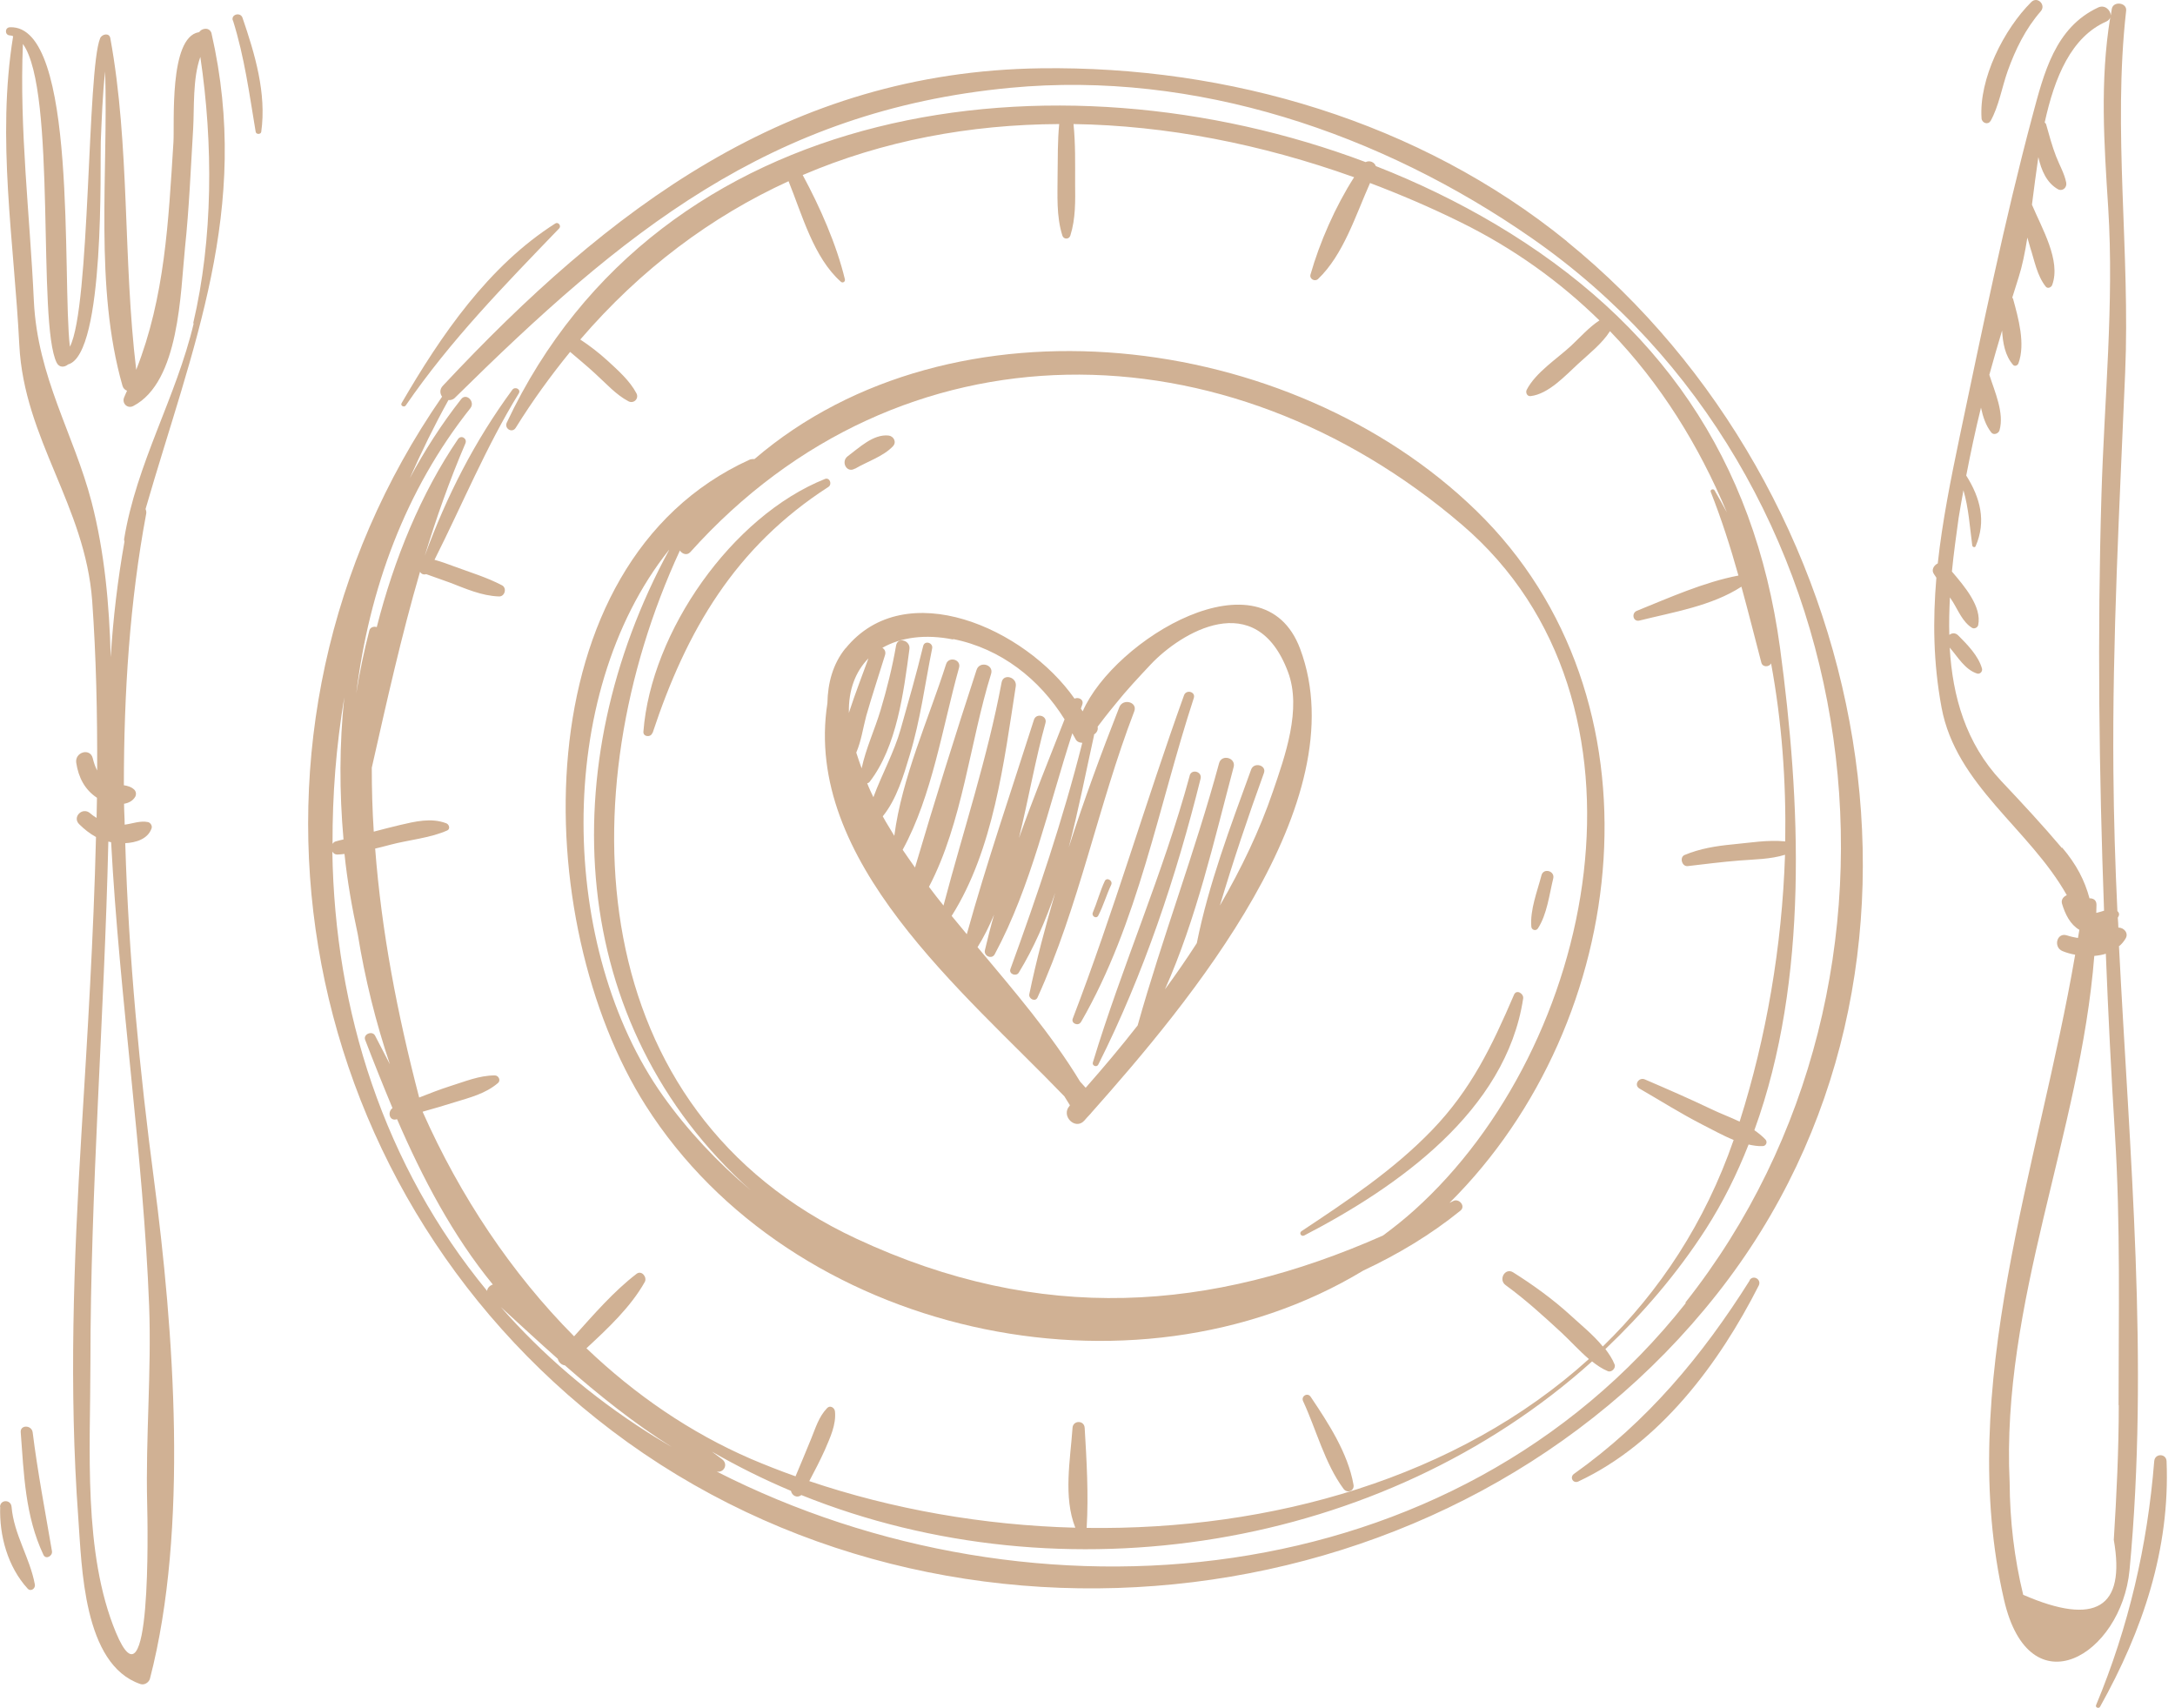 <?xml version="1.0" encoding="UTF-8"?> <svg xmlns="http://www.w3.org/2000/svg" width="121" height="95" viewBox="0 0 121 95" fill="none"><path fill-rule="evenodd" clip-rule="evenodd" d="M75.841 70.678C77.78 69.769 79.608 68.672 81.248 67.343C81.558 67.088 81.159 66.634 80.838 66.811C80.771 66.845 80.705 66.878 80.638 66.911C90.786 56.841 92.847 38.828 82.134 28.414C71.787 18.344 52.998 16.084 41.975 25.534C41.887 25.534 41.798 25.534 41.709 25.567C28.98 31.35 29.435 51.291 35.927 61.505C44.025 74.245 62.968 78.455 75.841 70.678ZM37.821 30.619C37.943 30.807 38.209 30.918 38.397 30.718C50.107 17.657 68.231 17.956 81.347 29.201C92.813 39.027 88.792 58.226 78.689 67.31C78.124 67.82 77.536 68.285 76.938 68.728C67.367 72.96 57.906 73.691 47.647 68.905C32.37 61.782 31.595 44.112 37.821 30.63V30.619ZM37.223 30.597C30.742 42.528 31.473 57.007 41.754 66.202C39.915 64.651 38.264 62.901 36.879 60.951C31.108 52.82 30.764 38.706 37.212 30.597H37.223Z" fill="#D0B194"></path><path fill-rule="evenodd" clip-rule="evenodd" d="M47.038 36.059C46.329 36.934 46.052 37.997 46.03 39.116C44.667 47.89 53.618 55.169 59.213 60.984C59.313 61.151 59.423 61.317 59.523 61.483C59.523 61.483 59.501 61.505 59.501 61.516C59.002 62.07 59.822 62.89 60.321 62.336C60.42 62.214 60.542 62.092 60.653 61.971C60.675 61.948 60.697 61.926 60.709 61.904C66.115 55.822 75.52 44.633 72.33 36.092C70.258 30.553 61.983 35.56 60.232 39.57C60.199 39.515 60.166 39.471 60.132 39.415C60.155 39.338 60.188 39.271 60.21 39.194C60.31 38.906 59.999 38.762 59.778 38.861C57.042 34.951 50.373 31.96 47.038 36.07V36.059ZM59.822 41.088C59.9 41.265 60.055 41.31 60.21 41.321C59.124 45.619 57.728 49.74 56.211 53.906C56.111 54.182 56.532 54.338 56.676 54.105C57.529 52.709 58.172 51.203 58.703 49.663C58.16 51.535 57.651 53.418 57.263 55.301C57.208 55.556 57.596 55.756 57.717 55.49C60.033 50.416 61.096 44.788 63.101 39.57C63.301 39.05 62.47 38.828 62.27 39.338C61.273 41.875 60.31 44.489 59.457 47.137C59.999 45.076 60.409 42.96 60.864 40.9C60.864 40.878 60.864 40.877 60.864 40.855C61.041 40.745 61.096 40.578 61.063 40.423C61.273 40.146 61.573 39.748 62.049 39.172C62.669 38.396 63.345 37.676 64.021 36.956C65.672 35.206 69.87 32.613 71.654 37.377C72.429 39.437 71.488 42.063 70.812 44.035C70.081 46.184 69.061 48.311 67.865 50.372C68.607 47.89 69.427 45.442 70.313 43.005C70.48 42.561 69.759 42.373 69.604 42.805C68.452 45.974 67.245 49.153 66.58 52.465C66.015 53.341 65.428 54.194 64.808 55.035C66.558 51.114 67.544 46.749 68.629 42.672C68.773 42.152 67.965 41.93 67.821 42.451C66.491 47.369 64.663 52.144 63.29 57.041C62.348 58.248 61.373 59.4 60.398 60.508C60.299 60.397 60.188 60.276 60.088 60.165C58.482 57.517 56.41 55.113 54.383 52.687C54.737 52.122 55.036 51.513 55.302 50.881C55.114 51.535 54.948 52.2 54.793 52.853C54.715 53.174 55.169 53.385 55.336 53.086C57.374 49.297 58.316 44.91 59.656 40.789C59.712 40.889 59.767 40.988 59.822 41.088ZM53.031 35.549C55.69 36.081 57.839 37.787 59.224 40.014C58.371 42.185 57.485 44.389 56.687 46.616C57.219 44.445 57.607 42.218 58.16 40.224C58.282 39.803 57.64 39.637 57.518 40.047C56.266 43.98 54.892 47.979 53.785 51.967C53.508 51.623 53.22 51.291 52.943 50.948C55.269 47.27 55.856 42.384 56.51 38.175C56.587 37.665 55.823 37.443 55.723 37.953C54.926 42.207 53.585 46.217 52.489 50.372C52.212 50.028 51.946 49.685 51.68 49.33C53.552 45.763 53.962 41.254 55.136 37.488C55.302 36.967 54.494 36.745 54.328 37.266C53.142 40.889 51.99 44.578 50.904 48.256C50.672 47.923 50.439 47.602 50.217 47.27C51.868 44.245 52.433 40.434 53.353 37.144C53.486 36.679 52.776 36.491 52.633 36.945C51.658 40.002 50.173 43.259 49.752 46.494C49.542 46.129 49.309 45.785 49.11 45.409C49.885 44.456 50.273 43.126 50.616 41.985C51.203 40.047 51.458 38.053 51.857 36.07C51.923 35.748 51.436 35.604 51.358 35.937C50.982 37.488 50.539 39.028 50.107 40.556C49.741 41.852 49.054 43.082 48.589 44.345C48.467 44.09 48.345 43.835 48.245 43.57C48.29 43.559 48.334 43.547 48.378 43.492C49.896 41.531 50.273 38.496 50.594 36.103C50.661 35.627 49.941 35.405 49.852 35.903C49.641 37.122 49.342 38.319 48.988 39.504C48.666 40.578 48.168 41.642 47.935 42.739C47.836 42.451 47.725 42.163 47.636 41.864C47.913 41.221 48.013 40.49 48.19 39.825C48.511 38.695 48.888 37.576 49.231 36.457C49.298 36.269 49.22 36.114 49.087 36.036C50.118 35.449 51.48 35.261 53.02 35.571L53.031 35.549ZM47.26 39.548C47.26 39.548 47.237 39.626 47.226 39.659C47.193 38.374 47.603 37.344 48.312 36.623C47.958 37.598 47.581 38.562 47.26 39.548Z" fill="#D0B194"></path><path fill-rule="evenodd" clip-rule="evenodd" d="M61.097 50.936C61.385 50.382 61.551 49.784 61.817 49.219C61.928 48.986 61.573 48.776 61.462 49.008C61.196 49.573 61.041 50.183 60.797 50.759C60.709 50.958 60.986 51.135 61.097 50.936Z" fill="#D0B194"></path><path fill-rule="evenodd" clip-rule="evenodd" d="M60.132 56.863C63.334 51.324 64.442 44.854 66.414 38.828C66.525 38.473 65.993 38.34 65.871 38.672C63.722 44.644 61.96 50.726 59.678 56.664C59.578 56.941 59.999 57.096 60.132 56.852V56.863Z" fill="#D0B194"></path><path fill-rule="evenodd" clip-rule="evenodd" d="M66.182 43.16C64.708 48.599 62.426 53.728 60.798 59.101C60.742 59.279 61.008 59.389 61.097 59.223C63.623 54.205 65.439 48.754 66.791 43.315C66.891 42.916 66.281 42.75 66.182 43.149V43.16Z" fill="#D0B194"></path><path fill-rule="evenodd" clip-rule="evenodd" d="M72.551 68.728C77.747 66.036 83.784 61.804 84.737 55.545C84.781 55.268 84.361 55.013 84.228 55.334C82.998 58.193 81.846 60.608 79.652 62.879C77.525 65.083 74.944 66.8 72.407 68.484C72.252 68.584 72.385 68.805 72.551 68.728Z" fill="#D0B194"></path><path fill-rule="evenodd" clip-rule="evenodd" d="M36.303 40.778C38.198 35.05 40.901 30.43 46.086 27.085C46.307 26.941 46.163 26.542 45.897 26.642C40.712 28.713 36.215 35.15 35.794 40.7C35.772 40.999 36.215 41.032 36.292 40.767L36.303 40.778Z" fill="#D0B194"></path><path fill-rule="evenodd" clip-rule="evenodd" d="M85.557 51.645C86.066 50.858 86.188 49.773 86.41 48.864C86.51 48.443 85.867 48.266 85.756 48.687C85.524 49.584 85.114 50.603 85.191 51.545C85.202 51.733 85.446 51.811 85.557 51.645Z" fill="#D0B194"></path><path fill-rule="evenodd" clip-rule="evenodd" d="M47.559 26.077C48.235 25.678 49.143 25.39 49.675 24.825C49.896 24.592 49.719 24.26 49.431 24.227C48.578 24.138 47.792 24.913 47.16 25.379C46.761 25.678 47.105 26.343 47.559 26.066V26.077Z" fill="#D0B194"></path><path fill-rule="evenodd" clip-rule="evenodd" d="M72.496 77.945C73.227 79.518 73.703 81.412 74.745 82.819C74.955 83.096 75.365 82.93 75.298 82.587C74.988 80.825 73.891 79.152 72.917 77.701C72.739 77.435 72.363 77.668 72.496 77.945Z" fill="#D0B194"></path><path fill-rule="evenodd" clip-rule="evenodd" d="M87.174 13.426C78.954 6.757 68.363 3.655 57.883 3.799C43.814 3.998 33.844 11.62 24.638 21.457C24.449 21.657 24.471 21.89 24.593 22.067C11.709 40.678 15.963 65.881 34.043 79.585C52.809 93.798 81.015 90.364 95.516 71.985C109.74 53.972 104.212 27.262 87.163 13.426H87.174ZM19.154 38.795C18.877 41.398 18.877 44.046 19.11 46.694C18.965 46.727 18.822 46.76 18.677 46.804C18.589 46.827 18.544 46.882 18.5 46.937C18.489 44.223 18.7 41.498 19.154 38.795ZM27.108 71.819C21.358 64.84 18.622 56.232 18.489 47.369C18.545 47.469 18.633 47.535 18.766 47.535C18.899 47.535 19.032 47.513 19.165 47.502C19.32 49.009 19.586 50.505 19.907 51.989C20.306 54.448 20.904 56.863 21.691 59.201C21.414 58.669 21.148 58.148 20.871 57.617C20.716 57.306 20.184 57.528 20.317 57.849C20.793 59.09 21.303 60.364 21.835 61.638C21.536 61.86 21.669 62.391 22.078 62.258C22.078 62.258 22.078 62.258 22.09 62.258C23.497 65.516 25.192 68.739 27.418 71.453C27.241 71.509 27.108 71.653 27.097 71.819H27.108ZM36.059 79.696C32.869 77.668 30.143 75.309 27.861 72.705C28.903 73.658 29.955 74.633 31.03 75.586C31.074 75.774 31.24 75.929 31.428 75.951C33.312 77.602 35.273 79.175 37.377 80.493C36.934 80.227 36.491 79.973 36.059 79.696ZM93.777 72.495C80.893 88.791 57.484 90.829 39.87 81.856C40.269 81.945 40.535 81.446 40.169 81.169C39.981 81.025 39.793 80.892 39.604 80.748C41.033 81.568 42.496 82.299 44.002 82.93C44.058 83.207 44.357 83.351 44.578 83.163C59.157 89.035 76.916 86.21 88.57 75.73C88.836 75.94 89.124 76.139 89.445 76.272C89.656 76.361 89.91 76.095 89.822 75.896C89.7 75.586 89.512 75.309 89.312 75.043C91.395 73.06 93.289 70.866 94.896 68.374C95.848 66.889 96.635 65.305 97.278 63.665C97.532 63.721 97.798 63.765 98.053 63.754C98.252 63.754 98.352 63.521 98.208 63.377C98.031 63.189 97.82 63.023 97.599 62.868C100.656 54.471 100.169 44.511 99.028 36.047C97.599 25.512 92.292 17.879 83.197 12.473C81.103 11.232 78.865 10.146 76.539 9.238C76.462 9.017 76.196 8.906 75.974 9.017C58.77 2.536 36.691 5.46 28.194 23.507C28.039 23.839 28.493 24.116 28.692 23.795C29.634 22.277 30.653 20.881 31.717 19.574C32.182 19.973 32.658 20.361 33.112 20.782C33.7 21.313 34.264 21.956 34.962 22.322C35.262 22.477 35.561 22.166 35.406 21.878C35.04 21.18 34.386 20.604 33.81 20.073C33.323 19.63 32.824 19.242 32.282 18.887C35.66 14.954 39.582 12.041 43.869 10.08C44.623 11.941 45.265 14.334 46.783 15.675C46.883 15.763 47.027 15.675 47.005 15.542C46.539 13.603 45.62 11.52 44.656 9.737C49.132 7.82 53.962 6.923 58.925 6.901C58.836 7.842 58.847 8.784 58.836 9.726C58.836 10.855 58.758 12.019 59.102 13.104C59.168 13.326 59.479 13.326 59.545 13.104C59.844 12.163 59.822 11.166 59.811 10.191C59.811 9.094 59.833 7.997 59.722 6.901C64.874 6.978 70.158 8.008 75.332 9.859C74.29 11.487 73.415 13.481 72.905 15.276C72.839 15.52 73.149 15.686 73.326 15.52C74.733 14.179 75.409 11.997 76.218 10.18C77.913 10.822 79.597 11.542 81.258 12.362C84.227 13.825 86.786 15.675 88.98 17.824C88.404 18.2 87.916 18.754 87.407 19.231C86.631 19.951 85.435 20.715 84.936 21.679C84.859 21.823 84.947 22.056 85.147 22.034C86.144 21.923 87.085 20.892 87.783 20.25C88.382 19.696 89.124 19.12 89.567 18.422C92.381 21.335 94.508 24.77 96.07 28.503C95.848 28.093 95.627 27.683 95.383 27.273C95.317 27.163 95.117 27.24 95.173 27.362C95.771 28.88 96.269 30.431 96.713 32.015C94.796 32.38 92.846 33.256 91.063 33.976C90.741 34.109 90.852 34.607 91.207 34.519C93.068 34.053 95.228 33.71 96.879 32.635C97.266 34.042 97.621 35.46 97.987 36.856C98.053 37.133 98.43 37.111 98.529 36.9C99.127 40.135 99.371 43.47 99.316 46.804C98.352 46.705 97.344 46.882 96.38 46.971C95.461 47.059 94.574 47.203 93.721 47.558C93.422 47.68 93.566 48.211 93.888 48.178C94.84 48.067 95.793 47.945 96.757 47.868C97.599 47.801 98.485 47.801 99.305 47.547C99.139 52.643 98.263 57.716 96.779 62.391C96.247 62.137 95.671 61.926 95.173 61.682C93.965 61.106 92.746 60.575 91.506 60.043C91.173 59.899 90.874 60.353 91.207 60.552C92.359 61.217 93.478 61.926 94.663 62.535C95.217 62.812 95.815 63.156 96.447 63.411C94.851 68.019 92.326 71.83 89.168 74.899C88.636 74.245 87.939 73.691 87.34 73.137C86.365 72.251 85.291 71.476 84.183 70.778C83.729 70.49 83.341 71.188 83.762 71.487C84.87 72.295 85.867 73.204 86.875 74.134C87.374 74.6 87.861 75.142 88.393 75.597C81.092 82.21 70.723 85.135 60.453 84.991C60.564 83.163 60.453 81.247 60.343 79.43C60.321 78.987 59.689 78.998 59.667 79.43C59.545 81.191 59.146 83.274 59.822 84.98C54.704 84.847 49.641 83.95 45.022 82.388C45.321 81.823 45.62 81.247 45.886 80.659C46.174 79.984 46.528 79.252 46.451 78.51C46.428 78.3 46.174 78.145 46.008 78.333C45.553 78.809 45.376 79.419 45.132 80.017C44.844 80.715 44.556 81.424 44.257 82.122C43.415 81.823 42.595 81.501 41.787 81.158C38.408 79.696 35.339 77.591 32.625 74.999C33.833 73.88 35.095 72.694 35.871 71.309C36.015 71.043 35.694 70.645 35.417 70.855C34.143 71.83 33.035 73.115 31.938 74.334C28.46 70.833 25.601 66.546 23.519 61.86C23.519 61.86 23.519 61.849 23.519 61.837C24.106 61.671 24.693 61.505 25.28 61.317C26.144 61.051 27.008 60.84 27.706 60.242C27.872 60.098 27.739 59.821 27.529 59.821C26.654 59.821 25.856 60.165 25.036 60.419C24.449 60.608 23.884 60.829 23.319 61.051C22.09 56.343 21.226 51.812 20.871 47.203C21.148 47.137 21.425 47.07 21.702 46.993C22.743 46.716 23.895 46.627 24.881 46.195C25.07 46.106 24.981 45.852 24.826 45.796C23.984 45.475 23.087 45.697 22.234 45.896C21.757 46.007 21.27 46.14 20.793 46.261C20.716 45.087 20.683 43.902 20.683 42.705C21.525 38.983 22.322 35.394 23.364 31.816H23.375C23.441 31.937 23.585 31.982 23.707 31.937C24.15 32.093 24.582 32.248 25.014 32.403C25.912 32.746 26.787 33.145 27.762 33.178C28.083 33.189 28.216 32.713 27.928 32.558C27.086 32.115 26.155 31.838 25.258 31.505C24.904 31.372 24.538 31.239 24.172 31.14C25.723 28.06 27.053 24.825 28.858 21.89C29.002 21.657 28.659 21.48 28.504 21.679C26.388 24.559 24.848 27.595 23.63 30.918C24.261 28.847 24.992 26.764 25.889 24.67C26.011 24.393 25.657 24.172 25.48 24.426C23.43 27.429 21.923 31.096 20.96 34.884C20.805 34.829 20.605 34.884 20.55 35.062C20.251 36.214 20.007 37.388 19.819 38.573C20.539 32.757 22.555 27.251 26.166 22.709C26.454 22.355 25.945 21.834 25.657 22.2C24.56 23.596 23.618 25.069 22.799 26.598C23.452 25.124 24.161 23.673 24.948 22.255C25.07 22.266 25.214 22.233 25.324 22.111C34.575 12.983 42.817 6.147 56.211 4.884C66.513 3.909 76.816 7.41 85.202 13.237C104.29 26.498 108.034 54.404 93.766 72.451L93.777 72.495Z" fill="#D0B194"></path><path fill-rule="evenodd" clip-rule="evenodd" d="M22.566 22.564C25.07 18.919 28.061 15.873 31.108 12.705C31.241 12.572 31.063 12.328 30.897 12.428C27.164 14.798 24.527 18.665 22.345 22.42C22.256 22.564 22.478 22.686 22.577 22.553L22.566 22.564Z" fill="#D0B194"></path><path fill-rule="evenodd" clip-rule="evenodd" d="M97.344 71.22C94.685 75.441 91.639 79.086 87.562 81.988C87.307 82.177 87.518 82.542 87.806 82.409C92.326 80.293 95.638 75.862 97.843 71.508C98.009 71.176 97.544 70.888 97.333 71.209L97.344 71.22Z" fill="#D0B194"></path><path fill-rule="evenodd" clip-rule="evenodd" d="M11.776 1.881C11.688 1.505 11.244 1.538 11.078 1.793C11.078 1.793 11.056 1.793 11.045 1.793C9.394 2.103 9.716 6.856 9.649 7.908C9.372 12.328 9.173 16.527 7.578 20.57C6.835 14.422 7.234 8.107 6.137 2.125C6.082 1.804 5.672 1.893 5.572 2.125C4.841 3.887 5.03 17.092 3.888 19.285C3.445 15.508 4.343 1.361 0.554 1.516C0.255 1.527 0.255 1.959 0.554 1.97C0.62 1.97 0.676 1.992 0.731 2.014C-0.199 7.72 0.787 13.458 1.075 19.197C1.34 24.437 4.742 28.126 5.129 33.432C5.351 36.545 5.417 39.691 5.406 42.86C5.295 42.649 5.218 42.417 5.162 42.184C5.018 41.575 4.143 41.841 4.243 42.439C4.365 43.236 4.708 43.923 5.395 44.377C5.395 44.754 5.373 45.12 5.373 45.496C5.24 45.419 5.118 45.33 5.007 45.231C4.586 44.876 4.01 45.441 4.398 45.84C4.675 46.117 4.996 46.372 5.34 46.56C5.207 52.088 4.863 57.616 4.531 63.044C4.099 70.157 3.833 77.291 4.354 84.414C4.553 87.128 4.62 92.59 7.81 93.676C8.032 93.753 8.287 93.587 8.342 93.376C10.502 85.068 9.671 74.023 8.563 65.603C7.777 59.643 7.157 53.273 6.968 46.903C7.578 46.87 8.22 46.671 8.431 46.084C8.486 45.94 8.375 45.762 8.231 45.729C7.799 45.64 7.367 45.818 6.935 45.873C6.935 45.485 6.902 45.098 6.902 44.71C7.168 44.666 7.389 44.544 7.522 44.322C7.589 44.189 7.578 44.034 7.467 43.923C7.301 43.768 7.101 43.713 6.891 43.68C6.891 38.539 7.223 33.432 8.131 28.591C8.154 28.491 8.131 28.403 8.098 28.314C10.691 19.341 14.003 11.63 11.765 1.848L11.776 1.881ZM8.298 72.66C8.431 76.305 8.098 79.961 8.187 83.606C8.22 84.913 8.431 95.548 6.448 90.806C4.609 86.386 5.03 80.559 5.03 75.862C5.03 66.18 5.805 56.497 6.027 46.815C6.082 46.826 6.137 46.837 6.182 46.848C6.647 55.511 7.976 64.252 8.298 72.66ZM10.779 17.978C9.804 22.11 7.589 25.766 6.902 30.009C6.902 30.053 6.924 30.087 6.924 30.131C6.547 32.258 6.292 34.396 6.16 36.556C6.082 33.621 5.816 30.707 5.096 27.926C4.11 24.138 2.083 20.991 1.883 16.726C1.662 11.941 1.075 7.232 1.274 2.446C3.168 5.061 2.049 17.989 3.157 20.183C3.301 20.46 3.589 20.438 3.789 20.271C5.86 19.706 5.561 9.071 5.606 7.886C5.661 6.579 5.705 5.271 5.849 3.975C6.027 9.681 5.24 15.94 6.813 21.457C6.857 21.612 6.957 21.689 7.068 21.734C7.013 21.845 6.968 21.966 6.913 22.088C6.758 22.421 7.079 22.753 7.411 22.587C9.993 21.246 10.037 16.25 10.292 13.78C10.524 11.575 10.613 9.359 10.746 7.155C10.812 6.025 10.713 4.363 11.145 3.167C11.865 7.997 11.854 13.281 10.746 17.989L10.779 17.978Z" fill="#D0B194"></path><path fill-rule="evenodd" clip-rule="evenodd" d="M117.906 52.62C118.038 52.509 118.149 52.376 118.249 52.21C118.437 51.911 118.16 51.59 117.85 51.601C117.85 51.413 117.828 51.235 117.817 51.047C117.839 51.003 117.872 50.958 117.883 50.914C117.906 50.814 117.861 50.737 117.795 50.681C117.673 48.1 117.595 45.53 117.573 42.938C117.507 35.56 117.917 28.104 118.227 20.737C118.515 14.035 117.529 7.244 118.282 0.597C118.338 0.142 117.573 0.043 117.485 0.486C117.462 0.608 117.451 0.73 117.429 0.851C117.407 0.552 117.086 0.242 116.72 0.419C114.327 1.538 113.707 4.064 113.064 6.468C111.524 12.229 110.262 18.388 109.032 24.238C108.522 26.675 108.057 29.001 107.802 31.339C107.581 31.45 107.426 31.704 107.592 31.937C107.636 32.004 107.68 32.07 107.725 32.136C107.525 34.485 107.547 36.856 108.013 39.359C108.821 43.691 112.898 46.095 114.981 49.795C114.793 49.873 114.649 50.05 114.715 50.271C114.892 50.859 115.169 51.424 115.679 51.723C115.657 51.867 115.623 52.022 115.601 52.177C115.402 52.144 115.191 52.099 114.992 52.033C114.416 51.844 114.216 52.698 114.748 52.908C114.959 52.997 115.202 53.063 115.446 53.107C113.441 64.839 108.766 77.192 111.491 89.001C112.909 95.138 118.016 92.081 118.471 87.339C119.567 75.718 118.471 64.186 117.883 52.62H117.906ZM114.726 47.192C113.629 45.895 112.488 44.666 111.325 43.436C109.364 41.342 108.622 38.739 108.467 36.025C108.921 36.545 109.309 37.243 109.985 37.465C110.151 37.52 110.306 37.354 110.262 37.188C110.062 36.479 109.453 35.859 108.943 35.349C108.777 35.183 108.589 35.205 108.445 35.316C108.423 34.629 108.445 33.931 108.478 33.233C108.533 33.311 108.578 33.388 108.633 33.466C108.943 33.964 109.187 34.596 109.697 34.917C109.818 35.006 110.018 34.917 110.051 34.773C110.262 33.754 109.298 32.624 108.589 31.793C108.688 30.774 108.832 29.766 108.965 28.791C109.043 28.281 109.143 27.783 109.231 27.273C109.519 28.259 109.586 29.323 109.719 30.331C109.719 30.419 109.863 30.486 109.907 30.386C110.516 28.99 110.162 27.683 109.386 26.453C109.63 25.19 109.896 23.927 110.206 22.676C110.317 23.196 110.483 23.684 110.782 24.06C110.915 24.227 111.181 24.116 111.236 23.939C111.513 22.975 110.971 21.789 110.671 20.848C110.893 20.028 111.137 19.208 111.38 18.388C111.425 19.097 111.547 19.784 111.99 20.294C112.089 20.404 112.245 20.327 112.289 20.216C112.688 19.119 112.289 17.712 111.99 16.616C111.99 16.594 111.957 16.583 111.945 16.56C112.067 16.184 112.178 15.807 112.3 15.43C112.499 14.81 112.654 14.057 112.787 13.215C112.843 13.392 112.887 13.58 112.942 13.758C113.186 14.5 113.319 15.32 113.807 15.94C113.917 16.084 114.128 15.984 114.172 15.84C114.66 14.489 113.596 12.705 113.042 11.387C113.153 10.534 113.264 9.637 113.397 8.739C113.563 9.481 113.862 10.168 114.482 10.523C114.737 10.667 115.003 10.434 114.948 10.157C114.848 9.648 114.571 9.182 114.383 8.695C114.161 8.119 113.995 7.51 113.829 6.911C113.818 6.867 113.773 6.845 113.751 6.812C114.305 4.275 115.236 2.048 117.185 1.195C117.296 1.14 117.363 1.062 117.396 0.973C116.82 4.518 117.053 7.964 117.285 11.564C117.617 16.871 117.064 22.255 116.908 27.55C116.676 35.338 116.776 42.982 117.053 50.659C116.909 50.703 116.764 50.748 116.62 50.781C116.62 50.626 116.632 50.482 116.632 50.327C116.632 50.061 116.443 49.961 116.244 49.972C115.978 48.986 115.535 48.1 114.704 47.125L114.726 47.192ZM117.872 78.155C117.872 80.659 117.75 83.152 117.595 85.655C118.26 89.444 116.587 90.463 112.555 88.713C112.056 86.663 111.813 84.581 111.801 82.476C111.314 72.45 115.734 63.023 116.51 53.174C116.731 53.152 116.953 53.118 117.152 53.052C117.285 56.398 117.451 59.754 117.662 63.133C117.972 68.118 117.861 73.17 117.861 78.166L117.872 78.155Z" fill="#D0B194"></path><path fill-rule="evenodd" clip-rule="evenodd" d="M119.844 81.28C119.467 85.988 118.426 90.486 116.609 94.85C116.554 94.983 116.764 95.061 116.831 94.939C119.202 90.696 120.73 86.187 120.531 81.28C120.509 80.837 119.877 80.837 119.844 81.28Z" fill="#D0B194"></path><path fill-rule="evenodd" clip-rule="evenodd" d="M1.152 79.662C1.329 81.989 1.396 84.326 2.415 86.486C2.548 86.774 2.936 86.553 2.891 86.287C2.515 84.082 2.094 81.889 1.817 79.673C1.761 79.263 1.119 79.241 1.152 79.673V79.662Z" fill="#D0B194"></path><path fill-rule="evenodd" clip-rule="evenodd" d="M0.011 83.817C-0.044 85.423 0.432 87.162 1.54 88.37C1.717 88.558 1.983 88.359 1.939 88.137C1.662 86.641 0.775 85.367 0.643 83.817C0.609 83.407 0.022 83.395 0 83.817H0.011Z" fill="#D0B194"></path><path fill-rule="evenodd" clip-rule="evenodd" d="M12.961 1.139C13.604 3.189 13.87 5.227 14.224 7.332C14.246 7.487 14.512 7.487 14.534 7.332C14.834 5.183 14.18 3.001 13.493 0.995C13.382 0.652 12.84 0.796 12.95 1.139H12.961Z" fill="#D0B194"></path><path fill-rule="evenodd" clip-rule="evenodd" d="M110.738 6.734C111.203 5.903 111.369 4.862 111.691 3.953C112.123 2.746 112.688 1.594 113.53 0.63C113.84 0.276 113.352 -0.223 113.009 0.109C111.48 1.627 110.084 4.386 110.239 6.59C110.262 6.845 110.605 6.967 110.738 6.723V6.734Z" fill="#D0B194"></path></svg> 